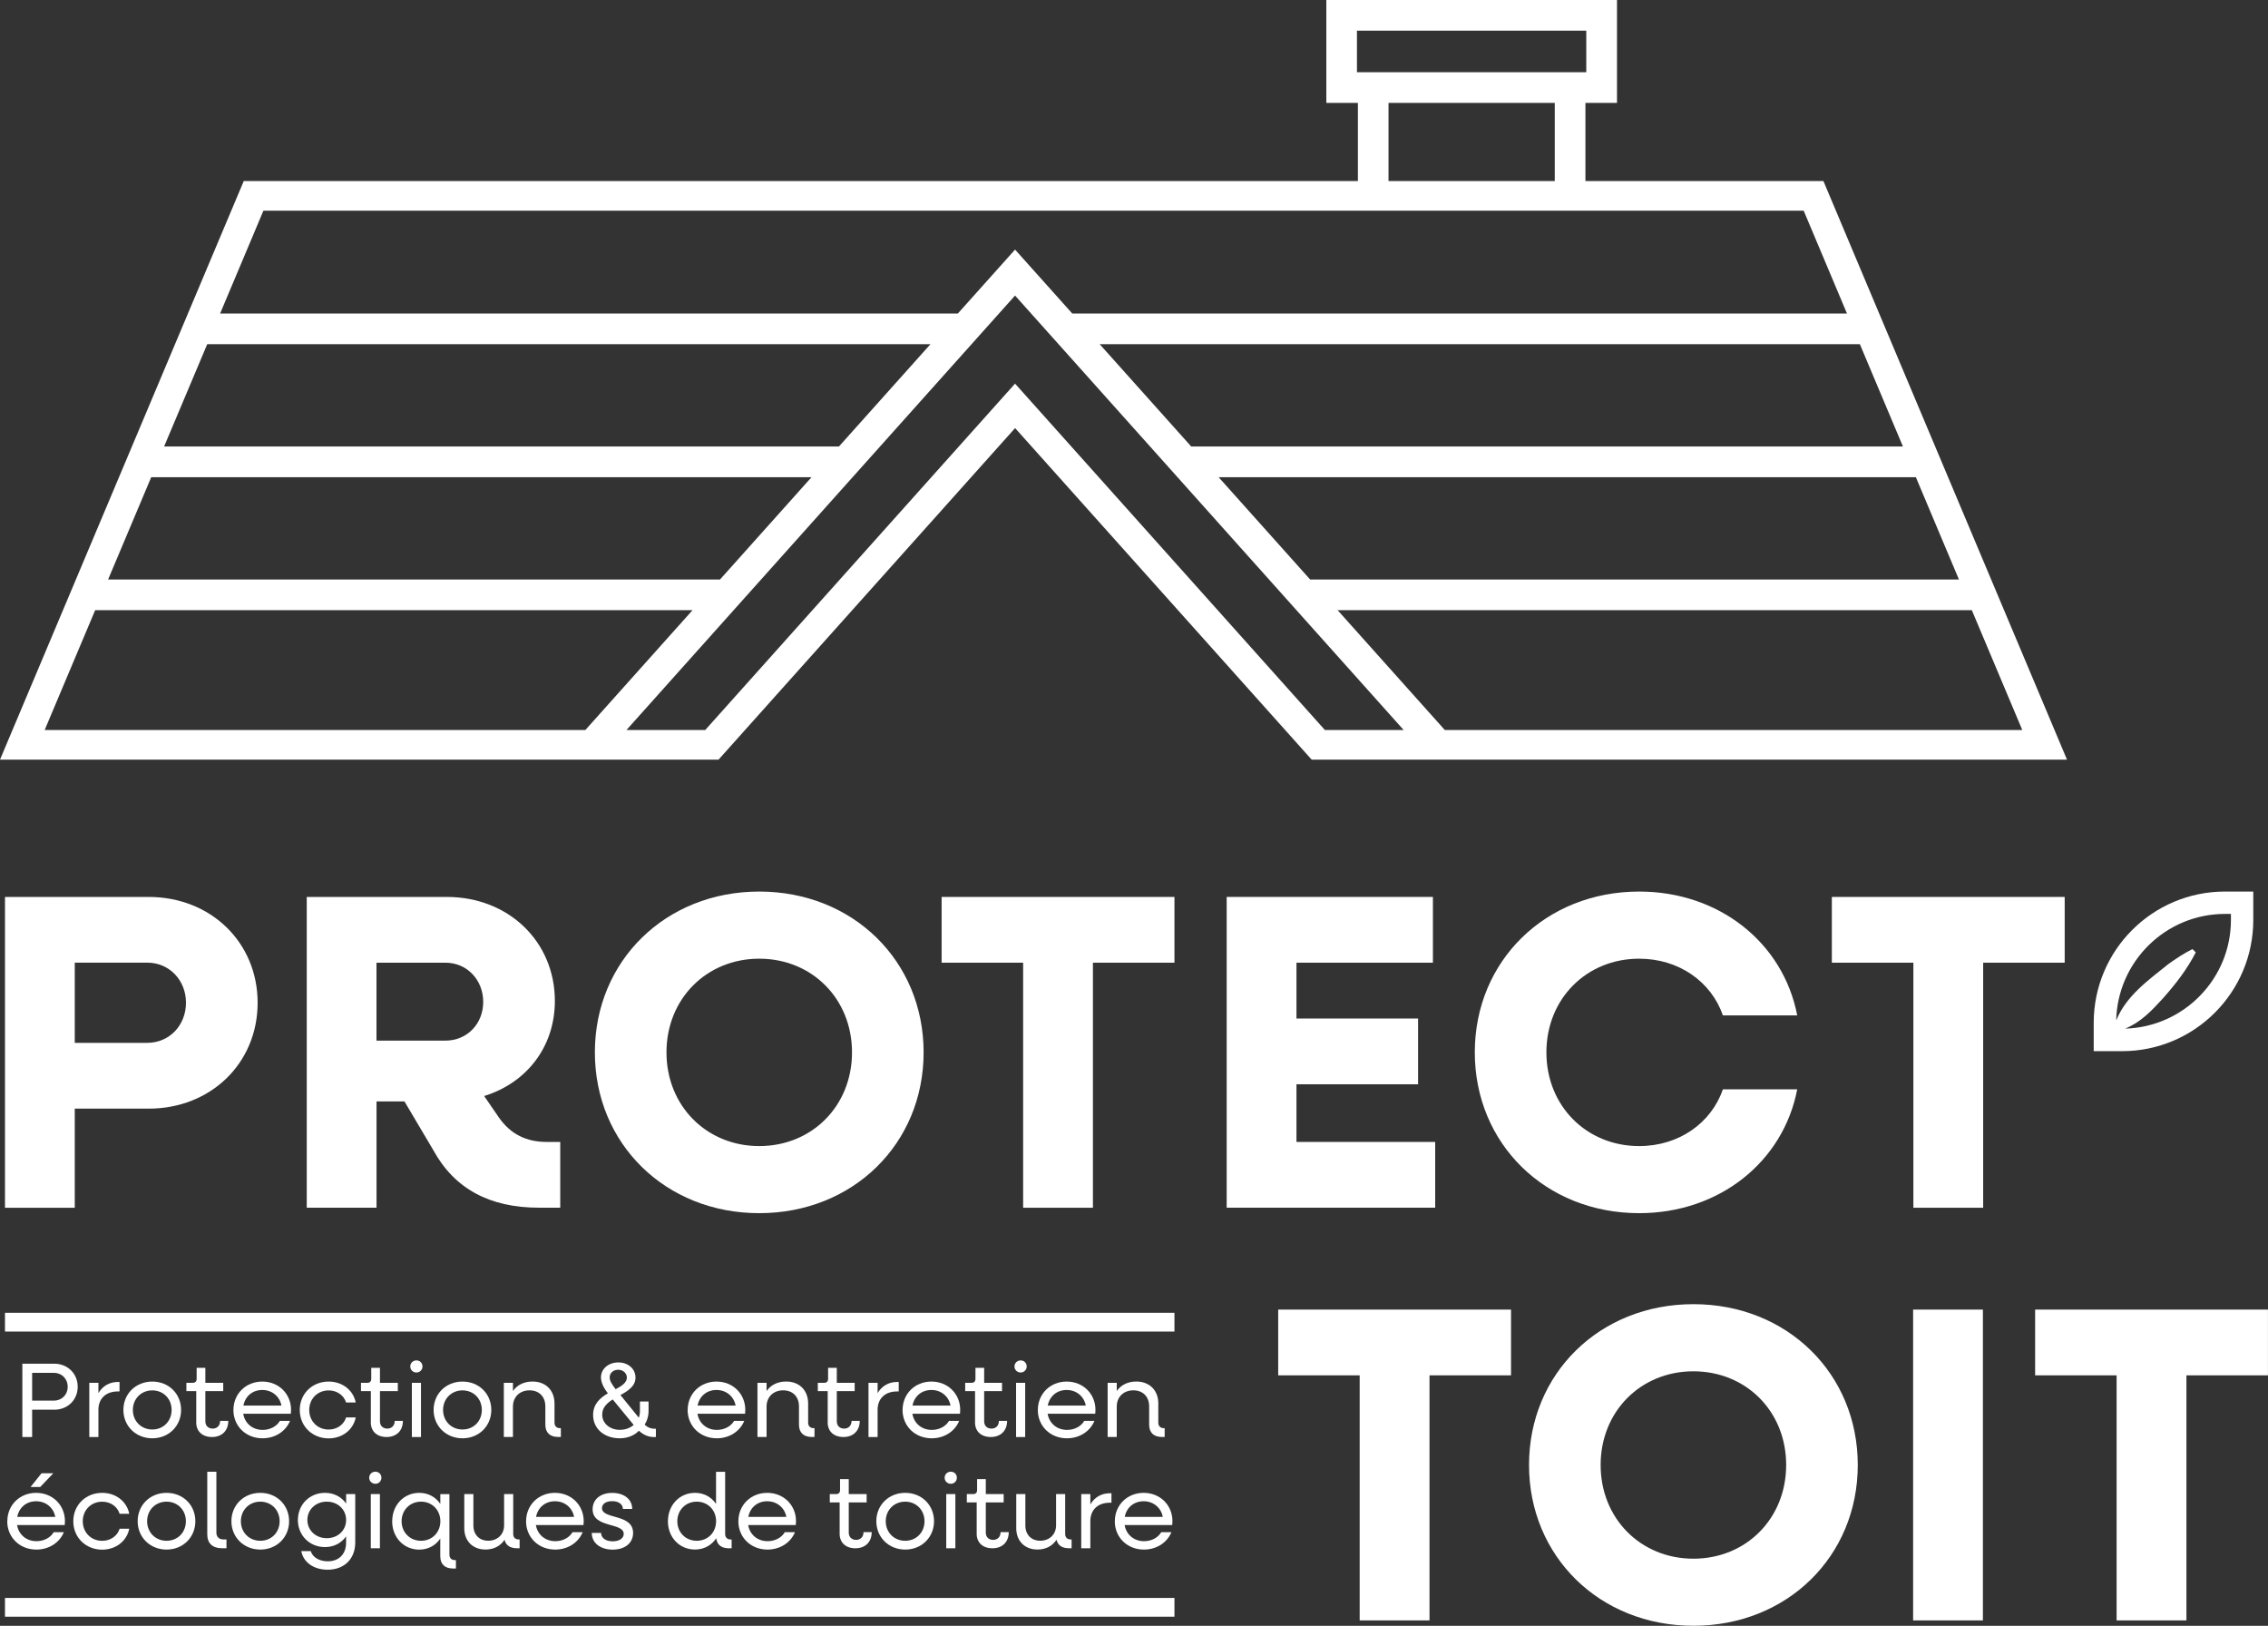 <?xml version="1.0" encoding="UTF-8"?>
<svg id="Calque_2" data-name="Calque 2" xmlns="http://www.w3.org/2000/svg" viewBox="0 0 510.24 365.7">
  <rect x="0" y="0" width="510.24" height="365.7" fill="#333333" stroke="none"/>
  <defs>
    <style>
      .cls-1 {
        fill: #fff;
        stroke-width: 0px;
      }
    </style>
  </defs>
  <g id="Calque_1-2" data-name="Calque 1">
    <g>
      <g>
        <g>
          <path class="cls-1" d="M305.9,309.36h-18.34v-14.79h52.38v14.79h-18.34v55.12h-15.71v-55.12Z"/>
          <path class="cls-1" d="M343.99,329.52c0-20.57,15.91-36.17,36.98-36.17s36.98,15.6,36.98,36.17-15.91,36.17-36.98,36.17-36.98-15.6-36.98-36.17ZM401.84,329.52c0-12.06-9.02-21.07-20.87-21.07s-20.87,9.02-20.87,21.07,9.02,21.08,20.87,21.08,20.87-9.02,20.87-21.08Z"/>
          <path class="cls-1" d="M430.4,294.57h15.7v69.91h-15.7v-69.91Z"/>
          <path class="cls-1" d="M476.19,309.36h-18.34v-14.79h52.38v14.79h-18.34v55.12h-15.71v-55.12Z"/>
        </g>
        <g>
          <path class="cls-1" d="M5.03,306.74h7.17c3.01,0,5.28,2.22,5.28,5.19s-2.27,5.16-5.28,5.16h-4.97v6.14h-2.2v-16.49ZM7.23,308.8v6.24h4.92c1.74,0,3.08-1.31,3.08-3.11s-1.34-3.13-3.08-3.13h-4.92Z"/>
          <path class="cls-1" d="M20.09,311.04h2.05v2.32c.93-1.58,2.46-2.51,4.37-2.51h.38v2.13h-.38c-2.72,0-4.37,1.63-4.37,4.13v6.12h-2.05v-12.19Z"/>
          <path class="cls-1" d="M27.76,317.14c0-3.63,2.79-6.38,6.5-6.38s6.48,2.75,6.48,6.38-2.79,6.38-6.48,6.38-6.5-2.75-6.5-6.38ZM38.61,317.14c0-2.51-1.86-4.4-4.35-4.4s-4.37,1.89-4.37,4.4,1.86,4.4,4.37,4.4,4.35-1.89,4.35-4.4Z"/>
          <path class="cls-1" d="M44.15,319.93v-7.02h-2.22v-1.87h1.43c.57,0,.88-.31.88-.91v-2.46h1.96v3.37h4.02v1.87h-4.02v6.81c0,.98.67,1.62,1.65,1.62s1.67-.67,1.67-1.74h1.84c0,2.2-1.43,3.63-3.66,3.63s-3.56-1.32-3.56-3.3Z"/>
          <path class="cls-1" d="M52.52,317.14c0-3.63,2.79-6.38,6.48-6.38s6.48,2.75,6.48,6.38c0,.29-.02.6-.05.86h-10.71c.36,2.15,2.08,3.63,4.37,3.63,1.7,0,3.18-.81,3.87-2.03h2.29c-.96,2.34-3.32,3.92-6.19,3.92-3.75,0-6.55-2.75-6.55-6.38ZM54.75,316.16h8.56c-.36-2.03-2.08-3.51-4.3-3.51s-3.85,1.43-4.25,3.51Z"/>
          <path class="cls-1" d="M67.44,317.14c0-3.63,2.79-6.38,6.5-6.38,3.08,0,5.54,1.94,6.09,4.71h-2.17c-.5-1.62-2.03-2.72-3.92-2.72-2.51,0-4.37,1.89-4.37,4.4s1.86,4.4,4.37,4.4c1.89,0,3.42-1.1,3.92-2.72h2.17c-.55,2.77-3.01,4.71-6.09,4.71-3.7,0-6.5-2.75-6.5-6.38Z"/>
          <path class="cls-1" d="M83.43,319.93v-7.02h-2.22v-1.87h1.43c.57,0,.88-.31.88-.91v-2.46h1.96v3.37h4.02v1.87h-4.02v6.81c0,.98.67,1.62,1.65,1.62s1.67-.67,1.67-1.74h1.84c0,2.2-1.43,3.63-3.66,3.63s-3.56-1.32-3.56-3.3Z"/>
          <path class="cls-1" d="M92.3,307.36c0-.76.6-1.36,1.39-1.36s1.36.6,1.36,1.36-.6,1.36-1.36,1.36-1.39-.58-1.39-1.36ZM92.66,311.04h2.05v12.19h-2.05v-12.19Z"/>
          <path class="cls-1" d="M97.55,317.14c0-3.63,2.79-6.38,6.5-6.38s6.48,2.75,6.48,6.38-2.79,6.38-6.48,6.38-6.5-2.75-6.5-6.38ZM108.4,317.14c0-2.51-1.86-4.4-4.35-4.4s-4.37,1.89-4.37,4.4,1.86,4.4,4.37,4.4,4.35-1.89,4.35-4.4Z"/>
          <path class="cls-1" d="M113.35,311.04h2.05v1.84c.96-1.36,2.49-2.13,4.4-2.13,2.96,0,4.95,1.96,4.95,4.95v4.32c0,.74.48,1.22,1.22,1.22h.21v1.98h-.62c-1.84,0-2.87-.98-2.87-2.77v-4.11c0-2.17-1.39-3.61-3.56-3.61s-3.73,1.46-3.73,3.66v6.83h-2.05v-12.19Z"/>
          <path class="cls-1" d="M133.43,318.28c0-2.49,1.6-3.87,3.32-4.87-.88-1.17-1.55-2.39-1.55-3.61,0-1.89,1.7-3.35,3.9-3.35s3.87,1.43,3.87,3.42c0,1.84-1.53,2.92-3.39,3.92l4.13,5.09c.17-.45.26-.96.26-1.48v-2.15h1.94v2.15c0,1.17-.33,2.2-.88,3.04.69.67,1.43.93,2.22.93h.31v1.86h-.53c-1.12,0-2.25-.45-3.3-1.41-1.1,1.17-2.7,1.7-4.33,1.7-3.46,0-5.97-2.17-5.97-5.23ZM139.48,321.61c1.22,0,2.29-.41,3.08-1.1l-4.71-5.73c-1.34.84-2.37,1.86-2.37,3.42,0,1.96,1.72,3.42,3.99,3.42ZM138.5,312.48c1.39-.74,2.53-1.48,2.53-2.61,0-1-.86-1.77-1.96-1.77s-1.91.74-1.91,1.72c0,.81.53,1.6,1.34,2.65Z"/>
          <path class="cls-1" d="M154.71,317.14c0-3.63,2.79-6.38,6.48-6.38s6.48,2.75,6.48,6.38c0,.29-.02.6-.05.86h-10.71c.36,2.15,2.08,3.63,4.37,3.63,1.7,0,3.18-.81,3.87-2.03h2.29c-.96,2.34-3.32,3.92-6.19,3.92-3.75,0-6.55-2.75-6.55-6.38ZM156.93,316.16h8.56c-.36-2.03-2.08-3.51-4.3-3.51s-3.85,1.43-4.25,3.51Z"/>
          <path class="cls-1" d="M170.41,311.04h2.05v1.84c.96-1.36,2.49-2.13,4.4-2.13,2.96,0,4.95,1.96,4.95,4.95v4.32c0,.74.48,1.22,1.22,1.22h.21v1.98h-.62c-1.84,0-2.87-.98-2.87-2.77v-4.11c0-2.17-1.39-3.61-3.56-3.61s-3.73,1.46-3.73,3.66v6.83h-2.05v-12.19Z"/>
          <path class="cls-1" d="M186.21,319.93v-7.02h-2.22v-1.87h1.43c.57,0,.88-.31.88-.91v-2.46h1.96v3.37h4.02v1.87h-4.02v6.81c0,.98.67,1.62,1.65,1.62s1.67-.67,1.67-1.74h1.84c0,2.2-1.43,3.63-3.66,3.63s-3.56-1.32-3.56-3.3Z"/>
          <path class="cls-1" d="M195.39,311.04h2.05v2.32c.93-1.58,2.46-2.51,4.37-2.51h.38v2.13h-.38c-2.72,0-4.37,1.63-4.37,4.13v6.12h-2.05v-12.19Z"/>
          <path class="cls-1" d="M203.06,317.14c0-3.63,2.79-6.38,6.48-6.38s6.48,2.75,6.48,6.38c0,.29-.02.6-.05.86h-10.71c.36,2.15,2.08,3.63,4.37,3.63,1.7,0,3.18-.81,3.87-2.03h2.29c-.96,2.34-3.32,3.92-6.19,3.92-3.75,0-6.55-2.75-6.55-6.38ZM205.28,316.16h8.56c-.36-2.03-2.08-3.51-4.3-3.51s-3.85,1.43-4.25,3.51Z"/>
          <path class="cls-1" d="M219.36,319.93v-7.02h-2.22v-1.87h1.43c.57,0,.88-.31.88-.91v-2.46h1.96v3.37h4.02v1.87h-4.02v6.81c0,.98.67,1.62,1.65,1.62s1.67-.67,1.67-1.74h1.84c0,2.2-1.43,3.63-3.66,3.63s-3.56-1.32-3.56-3.3Z"/>
          <path class="cls-1" d="M228.23,307.36c0-.76.6-1.36,1.39-1.36s1.36.6,1.36,1.36-.6,1.36-1.36,1.36-1.39-.58-1.39-1.36ZM228.59,311.04h2.05v12.19h-2.05v-12.19Z"/>
          <path class="cls-1" d="M233.49,317.14c0-3.63,2.79-6.38,6.48-6.38s6.48,2.75,6.48,6.38c0,.29-.02.6-.05.86h-10.71c.36,2.15,2.08,3.63,4.37,3.63,1.7,0,3.18-.81,3.87-2.03h2.29c-.96,2.34-3.32,3.92-6.19,3.92-3.75,0-6.55-2.75-6.55-6.38ZM235.71,316.16h8.56c-.36-2.03-2.08-3.51-4.3-3.51s-3.85,1.43-4.25,3.51Z"/>
          <path class="cls-1" d="M249.19,311.04h2.05v1.84c.96-1.36,2.49-2.13,4.4-2.13,2.96,0,4.95,1.96,4.95,4.95v4.32c0,.74.48,1.22,1.22,1.22h.21v1.98h-.62c-1.84,0-2.87-.98-2.87-2.77v-4.11c0-2.17-1.39-3.61-3.56-3.61s-3.73,1.46-3.73,3.66v6.83h-2.05v-12.19Z"/>
          <path class="cls-1" d="M1.65,342.17c0-3.63,2.79-6.38,6.48-6.38s6.48,2.75,6.48,6.38c0,.29-.02.6-.05.86H3.84c.36,2.15,2.08,3.63,4.37,3.63,1.7,0,3.18-.81,3.87-2.03h2.29c-.96,2.34-3.32,3.92-6.19,3.92-3.75,0-6.55-2.75-6.55-6.38ZM3.87,341.19h8.56c-.36-2.03-2.08-3.51-4.3-3.51s-3.85,1.43-4.25,3.51ZM9.34,331.39h2.65l-2.94,3.08h-2.17l2.46-3.08Z"/>
          <path class="cls-1" d="M16.49,342.17c0-3.63,2.79-6.38,6.5-6.38,3.08,0,5.54,1.94,6.09,4.71h-2.17c-.5-1.62-2.03-2.72-3.92-2.72-2.51,0-4.37,1.89-4.37,4.4s1.86,4.4,4.37,4.4c1.89,0,3.42-1.1,3.92-2.72h2.17c-.55,2.77-3.01,4.71-6.09,4.71-3.7,0-6.5-2.75-6.5-6.38Z"/>
          <path class="cls-1" d="M30.97,342.17c0-3.63,2.79-6.38,6.5-6.38s6.48,2.75,6.48,6.38-2.79,6.38-6.48,6.38-6.5-2.75-6.5-6.38ZM41.82,342.17c0-2.51-1.86-4.4-4.35-4.4s-4.37,1.89-4.37,4.4,1.86,4.4,4.37,4.4,4.35-1.89,4.35-4.4Z"/>
          <path class="cls-1" d="M46.63,345.15v-14.1h2.05v13.67c0,.96.6,1.55,1.58,1.55h.69v1.98h-1c-2.15,0-3.32-1.12-3.32-3.11Z"/>
          <path class="cls-1" d="M52.06,342.17c0-3.63,2.79-6.38,6.5-6.38s6.48,2.75,6.48,6.38-2.79,6.38-6.48,6.38-6.5-2.75-6.5-6.38ZM62.91,342.17c0-2.51-1.86-4.4-4.35-4.4s-4.37,1.89-4.37,4.4,1.86,4.4,4.37,4.4,4.35-1.89,4.35-4.4Z"/>
          <path class="cls-1" d="M67.02,341.88c0-3.46,2.63-6.09,6.09-6.09,2.05,0,3.73.93,4.76,2.41v-2.13h2.05v10.87c0,3.7-2.46,6.14-6.21,6.14-3.08,0-5.45-1.62-5.93-4.18h2.13c.41,1.39,1.94,2.29,3.82,2.29,2.51,0,4.13-1.62,4.13-4.18v-1.43c-1.03,1.48-2.7,2.41-4.76,2.41-3.46,0-6.09-2.65-6.09-6.12ZM77.87,341.88c0-2.32-1.86-4.11-4.35-4.11s-4.37,1.79-4.37,4.11,1.87,4.11,4.37,4.11,4.35-1.77,4.35-4.11Z"/>
          <path class="cls-1" d="M83.06,332.39c0-.76.6-1.36,1.39-1.36s1.36.6,1.36,1.36-.6,1.36-1.36,1.36-1.39-.58-1.39-1.36ZM83.42,336.07h2.05v12.19h-2.05v-12.19Z"/>
          <path class="cls-1" d="M88.24,342.17c0-3.63,2.61-6.38,6.09-6.38,2.03,0,3.7.96,4.73,2.49v-2.2h2.05v13.62c0,.76.48,1.22,1.22,1.22h.24v1.89h-.65c-1.84,0-2.87-.98-2.87-2.77v-3.97c-1.03,1.53-2.7,2.49-4.73,2.49-3.49,0-6.09-2.75-6.09-6.38ZM99.07,342.17c0-2.51-1.86-4.4-4.35-4.4s-4.37,1.89-4.37,4.4,1.86,4.4,4.37,4.4,4.35-1.89,4.35-4.4Z"/>
          <path class="cls-1" d="M104.45,343.74v-7.67h2.05v7.07c0,2.05,1.32,3.42,3.35,3.42s3.56-1.39,3.56-3.46v-7.03h2.05v8.98c0,.74.45,1.22,1.22,1.22h.22v1.98h-.62c-1.53,0-2.49-.67-2.77-1.91-.93,1.41-2.41,2.2-4.3,2.2-2.84,0-4.76-1.91-4.76-4.8Z"/>
          <path class="cls-1" d="M118.36,342.17c0-3.63,2.79-6.38,6.48-6.38s6.48,2.75,6.48,6.38c0,.29-.02.6-.05.86h-10.71c.36,2.15,2.08,3.63,4.37,3.63,1.7,0,3.18-.81,3.87-2.03h2.29c-.96,2.34-3.32,3.92-6.19,3.92-3.75,0-6.55-2.75-6.55-6.38ZM120.59,341.19h8.56c-.36-2.03-2.08-3.51-4.3-3.51s-3.85,1.43-4.25,3.51Z"/>
          <path class="cls-1" d="M133.13,344.8h2.1c0,1.15,1.05,1.89,2.63,1.89,1.48,0,2.46-.69,2.46-1.67,0-2.63-7-1.24-7-5.54,0-2.22,1.77-3.68,4.42-3.68s4.49,1.43,4.49,3.61h-2.1c0-1.05-.96-1.75-2.41-1.75s-2.29.65-2.29,1.58c0,2.56,7,1.19,7,5.57,0,2.25-1.82,3.75-4.59,3.75s-4.71-1.5-4.71-3.75Z"/>
          <path class="cls-1" d="M150.27,342.17c0-3.63,2.61-6.38,6.09-6.38,2.03,0,3.7.96,4.73,2.49v-7.22h2.05v14c0,.74.48,1.22,1.22,1.22h.24v1.98h-.65c-1.65,0-2.63-.79-2.82-2.25-1.03,1.55-2.72,2.53-4.78,2.53-3.49,0-6.09-2.75-6.09-6.38ZM161.1,342.17c0-2.51-1.86-4.4-4.35-4.4s-4.37,1.89-4.37,4.4,1.86,4.4,4.37,4.4,4.35-1.89,4.35-4.4Z"/>
          <path class="cls-1" d="M166.12,342.17c0-3.63,2.79-6.38,6.48-6.38s6.48,2.75,6.48,6.38c0,.29-.02.6-.05.86h-10.71c.36,2.15,2.08,3.63,4.37,3.63,1.7,0,3.18-.81,3.87-2.03h2.29c-.96,2.34-3.32,3.92-6.19,3.92-3.75,0-6.55-2.75-6.55-6.38ZM168.34,341.19h8.56c-.36-2.03-2.08-3.51-4.3-3.51s-3.85,1.43-4.25,3.51Z"/>
          <path class="cls-1" d="M188.9,344.96v-7.02h-2.22v-1.87h1.43c.57,0,.88-.31.88-.91v-2.46h1.96v3.37h4.02v1.87h-4.02v6.81c0,.98.67,1.62,1.65,1.62s1.67-.67,1.67-1.74h1.84c0,2.2-1.43,3.63-3.66,3.63s-3.56-1.32-3.56-3.3Z"/>
          <path class="cls-1" d="M197.15,342.17c0-3.63,2.79-6.38,6.5-6.38s6.48,2.75,6.48,6.38-2.79,6.38-6.48,6.38-6.5-2.75-6.5-6.38ZM207.99,342.17c0-2.51-1.86-4.4-4.35-4.4s-4.37,1.89-4.37,4.4,1.86,4.4,4.37,4.4,4.35-1.89,4.35-4.4Z"/>
          <path class="cls-1" d="M212.52,332.39c0-.76.6-1.36,1.39-1.36s1.36.6,1.36,1.36-.6,1.36-1.36,1.36-1.39-.58-1.39-1.36ZM212.88,336.07h2.05v12.19h-2.05v-12.19Z"/>
          <path class="cls-1" d="M219.73,344.96v-7.02h-2.22v-1.87h1.43c.57,0,.88-.31.88-.91v-2.46h1.96v3.37h4.02v1.87h-4.02v6.81c0,.98.67,1.62,1.65,1.62s1.67-.67,1.67-1.74h1.84c0,2.2-1.43,3.63-3.66,3.63s-3.56-1.32-3.56-3.3Z"/>
          <path class="cls-1" d="M228.63,343.74v-7.67h2.05v7.07c0,2.05,1.32,3.42,3.35,3.42s3.56-1.39,3.56-3.46v-7.03h2.05v8.98c0,.74.45,1.22,1.22,1.22h.22v1.98h-.62c-1.53,0-2.49-.67-2.77-1.91-.93,1.41-2.41,2.2-4.3,2.2-2.84,0-4.76-1.91-4.76-4.8Z"/>
          <path class="cls-1" d="M243.25,336.07h2.05v2.32c.93-1.58,2.46-2.51,4.37-2.51h.38v2.13h-.38c-2.72,0-4.37,1.63-4.37,4.13v6.12h-2.05v-12.19Z"/>
          <path class="cls-1" d="M250.81,342.17c0-3.63,2.79-6.38,6.48-6.38s6.48,2.75,6.48,6.38c0,.29-.02.6-.05.86h-10.71c.36,2.15,2.08,3.63,4.37,3.63,1.7,0,3.18-.81,3.87-2.03h2.29c-.96,2.34-3.32,3.92-6.19,3.92-3.75,0-6.55-2.75-6.55-6.38ZM253.03,341.19h8.56c-.36-2.03-2.08-3.51-4.3-3.51s-3.85,1.43-4.25,3.51Z"/>
        </g>
        <path class="cls-1" d="M500.56,200.54c-16.31,0-29.53,13.22-29.53,29.53v6.37h6.37c16.31,0,29.53-13.22,29.53-29.53v-6.37h-6.37ZM501.9,206.91c0,13.27-10.61,24.08-23.79,24.46,3.49-1.42,5.95-4.02,8.47-6.78,2.84-3.19,5.44-6.52,7.41-10.37l-.74-.74c-1.98.98-3.75,2.18-5.48,3.41-4.52,3.64-9.45,7.13-11.68,12.64.29-13.26,11.14-23.96,24.47-23.96h1.34v1.34Z"/>
        <rect class="cls-1" x="1.12" y="359.43" width="263.1" height="4.22"/>
        <rect class="cls-1" x="1.12" y="295.29" width="263.1" height="4.22"/>
        <g>
          <path class="cls-1" d="M1.12,201.75h32.32c13.98,0,24.52,10.23,24.52,23.81s-10.54,23.81-24.52,23.81h-16.62v22.29H1.12v-69.91ZM16.82,216.54v18.03h16.31c4.97,0,8.71-3.95,8.71-9.02s-3.75-9.02-8.71-9.02h-16.31Z"/>
          <path class="cls-1" d="M69,201.75h31.51c13.88,0,24.32,10.03,24.32,23.4,0,10.33-6.38,18.44-15.91,21.38l3.34,4.86c2.63,3.75,6.18,5.47,10.74,5.47h3.04v14.79h-4.76c-11.14,0-19.05-4.26-23.81-12.97l-6.48-10.94h-6.28v23.91h-15.7v-69.91ZM84.7,216.54v17.53h15.5c4.86,0,8.51-3.75,8.51-8.71s-3.65-8.82-8.51-8.82h-15.5Z"/>
          <path class="cls-1" d="M133.83,236.71c0-20.57,15.91-36.17,36.98-36.17s36.98,15.6,36.98,36.17-15.91,36.17-36.98,36.17-36.98-15.6-36.98-36.17ZM191.68,236.71c0-12.06-9.02-21.07-20.87-21.07s-20.87,9.02-20.87,21.07,9.02,21.08,20.87,21.08,20.87-9.02,20.87-21.08Z"/>
          <path class="cls-1" d="M230.18,216.54h-18.34v-14.79h52.38v14.79h-18.34v55.12h-15.7v-55.12Z"/>
          <path class="cls-1" d="M275.97,201.75h46.4v14.79h-30.7v12.56h27.36v14.79h-27.36v12.97h31.21v14.79h-46.91v-69.91Z"/>
          <path class="cls-1" d="M331.79,236.71c0-20.57,15.91-36.17,36.98-36.17,18.03,0,32.42,11.55,35.56,27.86h-16.72c-2.63-7.6-9.93-12.76-18.84-12.76-11.85,0-20.87,9.02-20.87,21.07s9.02,21.08,20.87,21.08c8.92,0,16.21-5.17,18.84-12.77h16.72c-3.14,16.31-17.53,27.86-35.56,27.86-21.07,0-36.98-15.6-36.98-36.17Z"/>
          <path class="cls-1" d="M430.46,216.54h-18.34v-14.79h52.38v14.79h-18.34v55.12h-15.7v-55.12Z"/>
        </g>
      </g>
      <path class="cls-1" d="M410.21,40.72h-53.53v-17.57h7.1V0h-65.39v23.15h7.1v17.57H54.84L0,170.87h161.65l66.72-74.58,66.72,74.58h169.93l-54.8-130.15ZM428.11,100.43h-160.12l-20.59-23.01h171.02l9.69,23.01ZM431.02,107.34l9.69,23.01h-145.96l-20.59-23.01h156.85ZM443.61,137.25l11.35,26.95h-129.92l-24.11-26.95h142.69ZM305.28,6.9h51.59v9.35h-51.59V6.9ZM312.38,23.15h37.4v17.57h-37.4v-17.57ZM59.27,47.39h346.51l9.74,23.13h-174.29l-12.87-14.38-12.87,14.38H49.52l9.74-23.13ZM161.97,130.35H24.32l9.7-23.01h148.55l-20.59,23.01ZM188.73,100.43H36.92l9.7-23.01h162.71l-20.59,23.01ZM21.41,137.25h134.39l-24.11,26.95H10.05l11.36-26.95ZM228.36,86.29l-69.7,77.91h-17.72l87.42-97.72,87.42,97.72h-17.72l-69.7-77.91Z"/>
    </g>
  </g>
</svg>